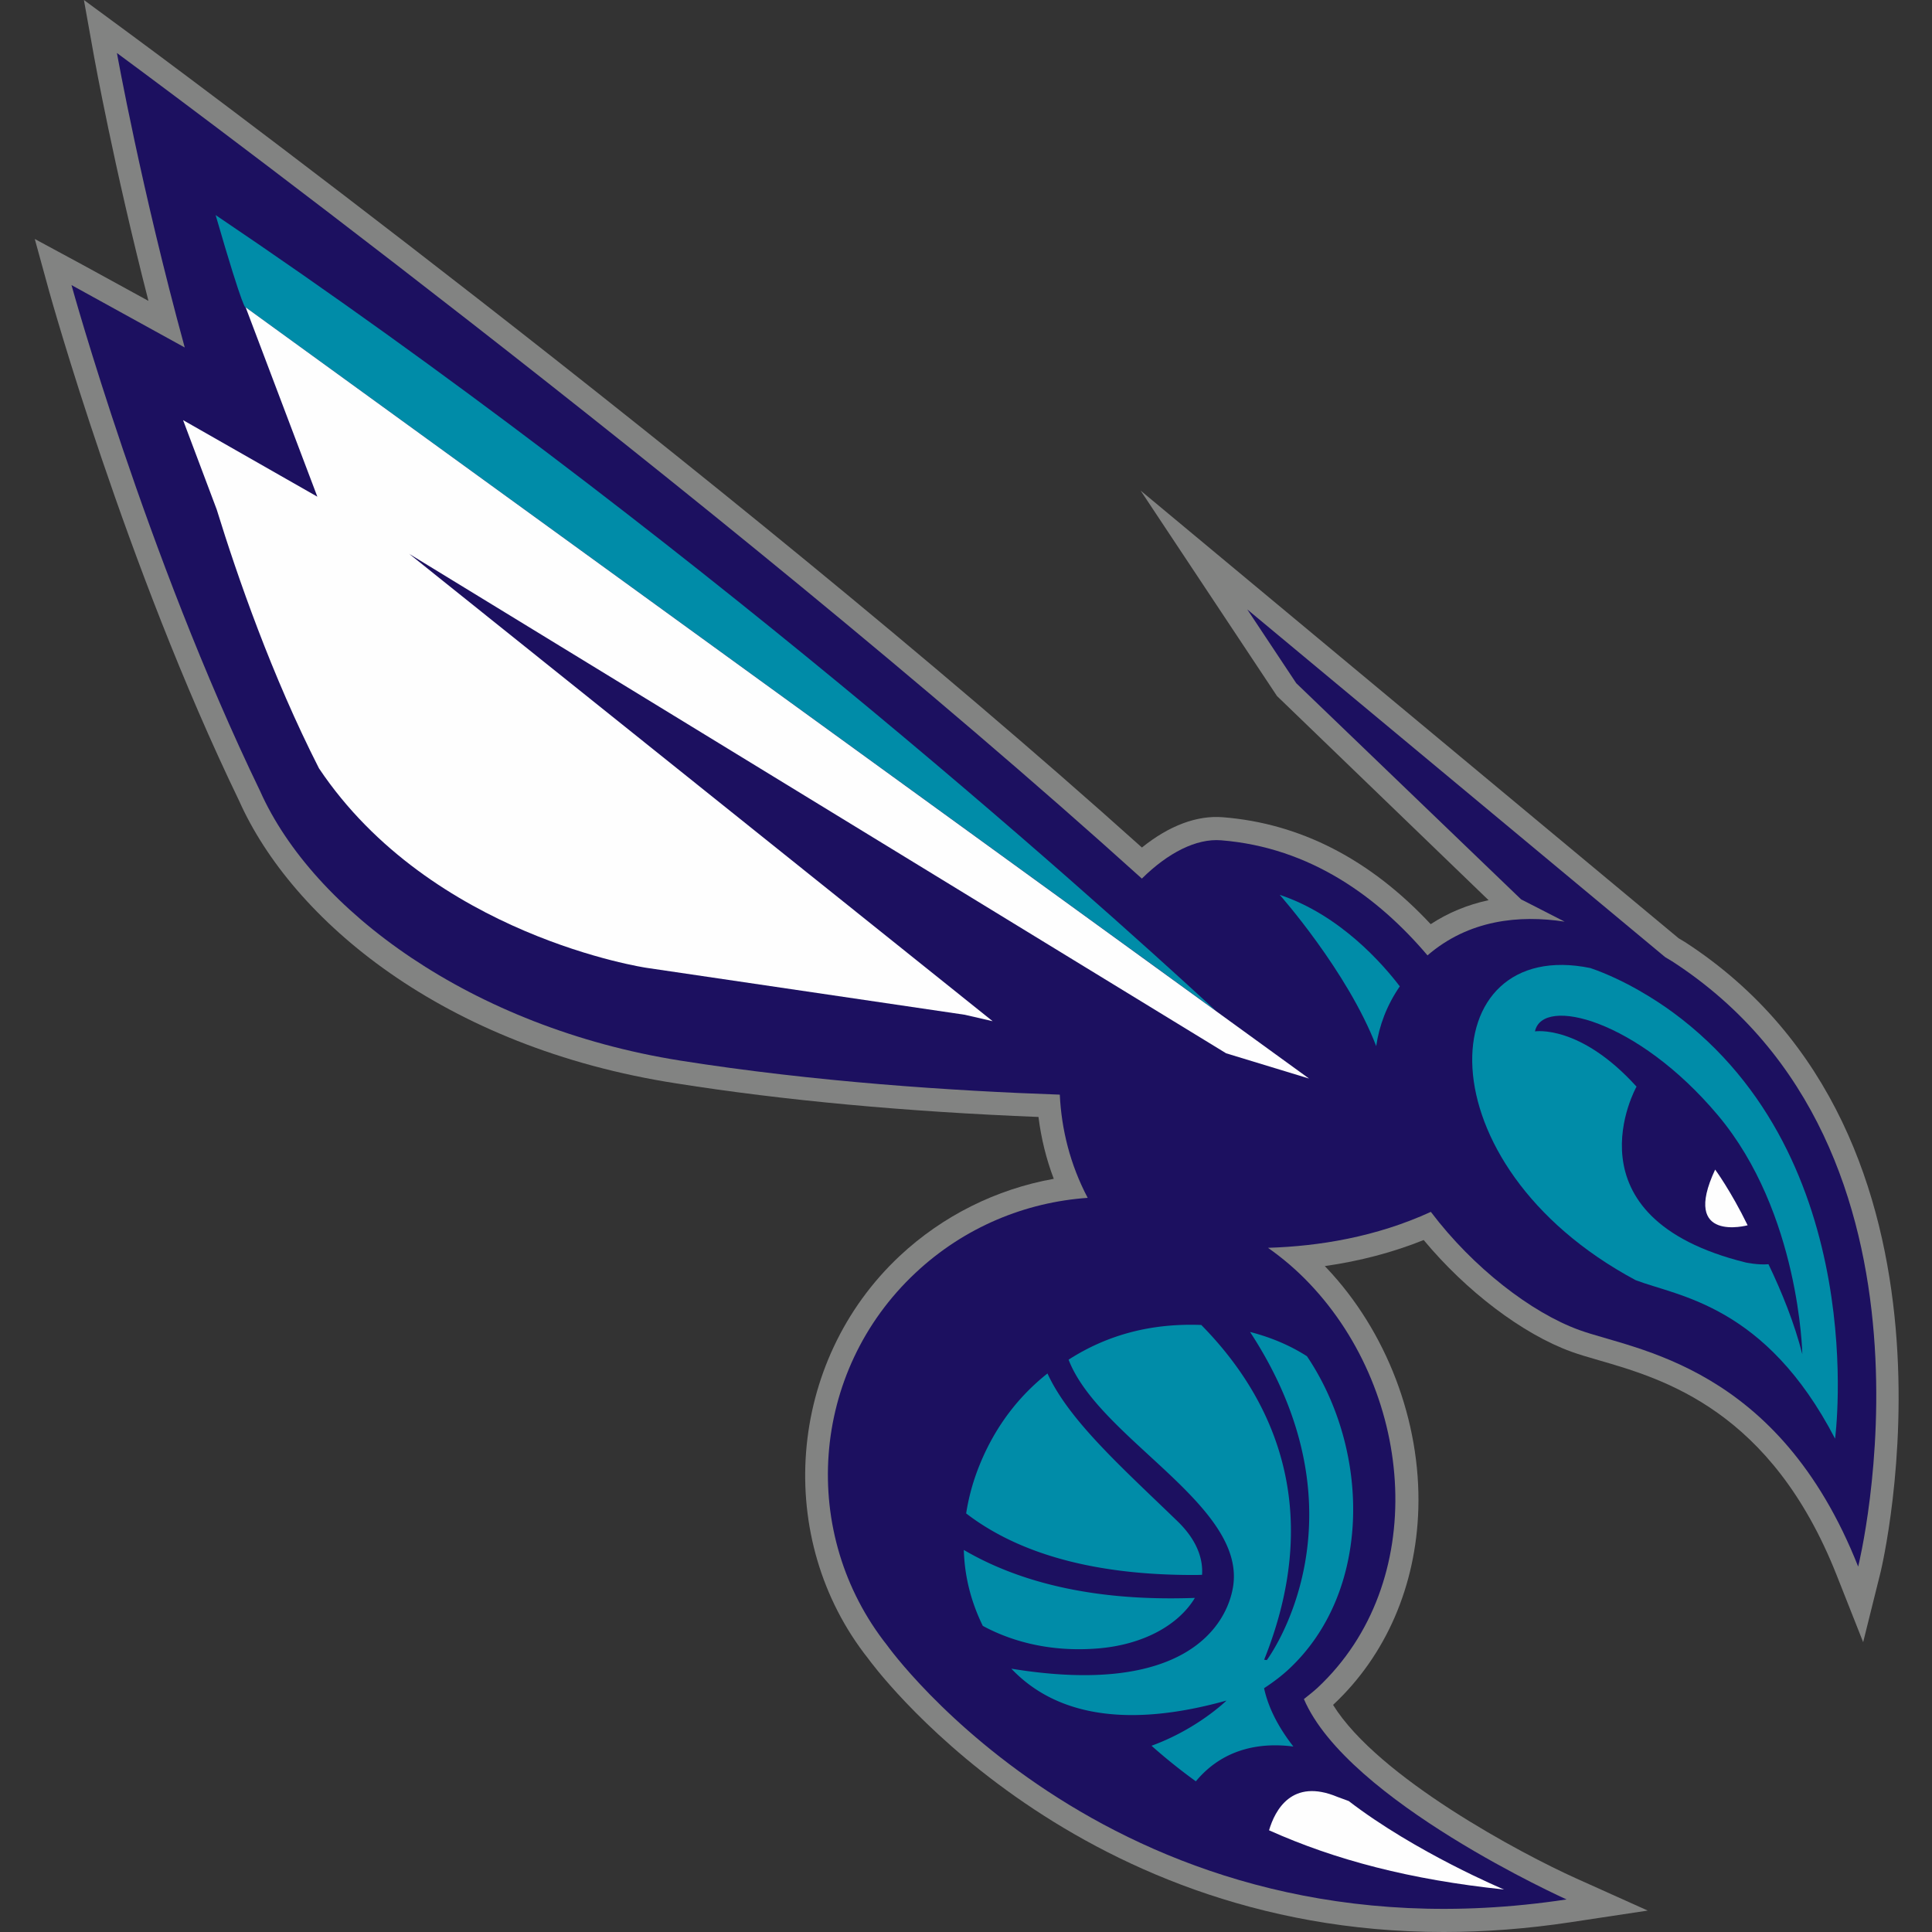 <svg xmlns="http://www.w3.org/2000/svg" width="500" height="500" viewBox="0 0 500 500" fill-rule="evenodd"><rect x="0" y="0" width="500" height="500" fill="#333333" stroke="none"/><path d="M435.946 243.738l-1.537-.933-139.214-115.838 35.282 53.157 54.768 52.845c-5.444 1.164-10.445 3.237-14.985 6.203-15.648-16.77-33.706-26.074-53.754-27.67-6.7-.562-13.96 2.178-20.98 7.833C186.442 121.432 35.344 10.026 33.808 8.902L21.716 0l2.652 14.773c.06.312 5.07 28.13 14.05 63.097l-17.074-9.353L9 61.848l3.716 13.523c.2.702 19.755 71.05 49.153 131.845 13.74 30.806 52.75 63.825 113.212 73.174 27.77 4.396 59.258 7.31 93.678 8.68.69 5.53 2.008 10.878 3.956 16.007-14.884 2.66-28.795 9.6-39.863 19.957-29.217 27.35-32.702 73.245-8.135 104.247.503.702 51.213 70.72 148.887 70.72 10.687 0 21.695-.843 32.722-2.51l20.107-3.036-18.54-8.335c-14.213-6.388-51.234-26.1-62.894-44.89.03-.025.07-.066.1-.1 13.58-12.72 21.383-30.706 21.966-50.637.663-22.672-8.227-46-23.794-62.4-.13-.146-.28-.286-.412-.43 9.08-1.295 17.647-3.553 25.59-6.745 10.978 13.218 25.58 24.332 38.216 28.904 2 .728 4.41 1.436 7.152 2.223 16.69 4.832 44.633 12.923 61.496 55.575l6.87 17.374 4.51-18.126c.28-1.124 27.048-112.826-50.75-163.148" fill="#828382"/><path d="M432.68 248.756l-1.748-1.06-108.14-89.978 12.674 19.093 58.194 55.946 11.27 5.766c-11.73-1.796-24.808-.492-35.494 8.727-12.654-14.904-30.172-27.93-53.412-29.783-6.46-.52-13.8 3.277-20.51 9.91C185.125 127.7 30.262 13.72 30.262 13.72S36.5 48.63 47.81 89.93L18.503 73.78s19.252 69.817 48.832 130.997c13.67 30.66 54.556 61.105 108.692 69.7 34.7 5.496 70.516 7.85 98.246 8.817.433 8.942 2.642 18.025 7.222 26.71-16.08 1.12-31.908 7.553-44.543 19.395-27.42 25.657-30.14 67.634-7.362 96.412 0 0 59.308 83.37 175.834 65.76 0 0-56.676-25.45-67.975-51.856 1.195-.964 2.42-1.892 3.556-2.946 28.996-27.158 25.18-75.848-2.07-104.542-3.334-3.516-6.95-6.602-10.777-9.293 13.148-.405 27.95-2.794 42.143-9.303 10.938 14.467 26.074 26.114 38.418 30.58 14.34 5.22 51.504 8.957 72.173 61.225 0 0 26.898-108.095-48.2-156.684" fill="#1c1060"/><path d="M362.266 255.27c-4.35-5.72-15.438-18.487-31.075-23.686 0 0 17.526 19.776 24.968 39.147.784-5.33 2.723-10.533 6.107-15.46M63.578 79.54l251.15 182.102c-35.073-32.347-138.3-124.66-258.925-205.982 7.553 26.083 7.774 23.88 7.774 23.88" fill="#008ca8"/><path d="M105.83 143.296L317.32 272.592l21.454 6.534L63.578 79.54l18.55 49.002-34.75-19.816 8.707 23.133c5.344 17.317 14.253 43.004 26.466 66.986 29.067 43.397 84.758 51.626 84.758 51.626l82.378 12.148 7.21 1.667-151.066-121z" fill="#fefefe"/><path d="M311.093 407.548c.3-4.482-1.627-9.3-6.408-13.9-14.25-13.8-28.062-26.054-33.596-38.198-7.28 5.756-13.448 13.53-17.545 23.62a56.34 56.34 0 0 0-3.506 12.6c11.842 9.108 30.403 16.093 59.6 15.93a37.8 37.8 0 0 0 1.466-.044m-27.15 19.074c12.042-.933 21.122-6.173 25.28-13.092-14.232.497-38.868-.146-59.8-12.414.12 3.392.562 10.767 4.912 19.645 5.705 3.106 15.77 6.95 29.6 5.86m25.54 34.376c7.623-9.177 17.897-9.965 25.24-9.002-3.676-4.722-6.428-9.77-7.584-15.095 2.27-1.496 4.47-3.116 6.498-5.018 21.463-20.112 21.052-56.453 4.6-80.9-4.37-2.8-9.35-4.903-14.724-6.278 31.717 48.474 4.338 84.92 4.338 84.92l-.693-.095c16.33-40.707.895-69.23-16.27-86.637-11.992-.45-23.55 2.053-34.34 8.983 7.895 20.488 45.98 37.6 42.565 58.77-1.597 9.9-12.394 28.55-57.38 21.2 9.67 10.202 26.496 16.4 55.682 8.25 0 0-7.483 7.362-19.404 11.697a145.88 145.88 0 0 0 11.47 9.203" fill="#008ca8"/><path d="M349.038 466.103l-2.913-1.07c-11.78-4.933-16.15 3.422-17.696 8.646 17.094 7.668 36.56 12.79 60.814 15.325 0 0-22.818-9.543-40.205-22.902" fill="#fefefe"/><path d="M408.164 249.468c.02.005.03.01.05.01-.02 0-.03-.005-.05-.01m24.85 12.585c-4.3-3.16-12.415-8.425-21.423-11.522-40.968-8.4-44.313 50.738 11.7 80.77 11.04 4.23 33.617 6.368 51.625 41.03 0 0 9.612-72.326-41.902-110.278" fill="#008ca8"/><path d="M466.44 350.472s-.643-36.632-21.865-61.867c-20.86-24.805-45.398-30.872-47.326-21.683 0 0 11.63-1.878 26.284 14.297 0 0-19.053 33.812 28.262 45.514 0 0 3.285.698 5.886.445 3.515 7.327 6.73 15.326 8.758 23.294" fill="#1c1060"/><path d="M443.88 302.685s3.998 5.4 8.406 14.418c0 0-17.365 4.697-8.406-14.418" fill="#fefefe"/></svg>